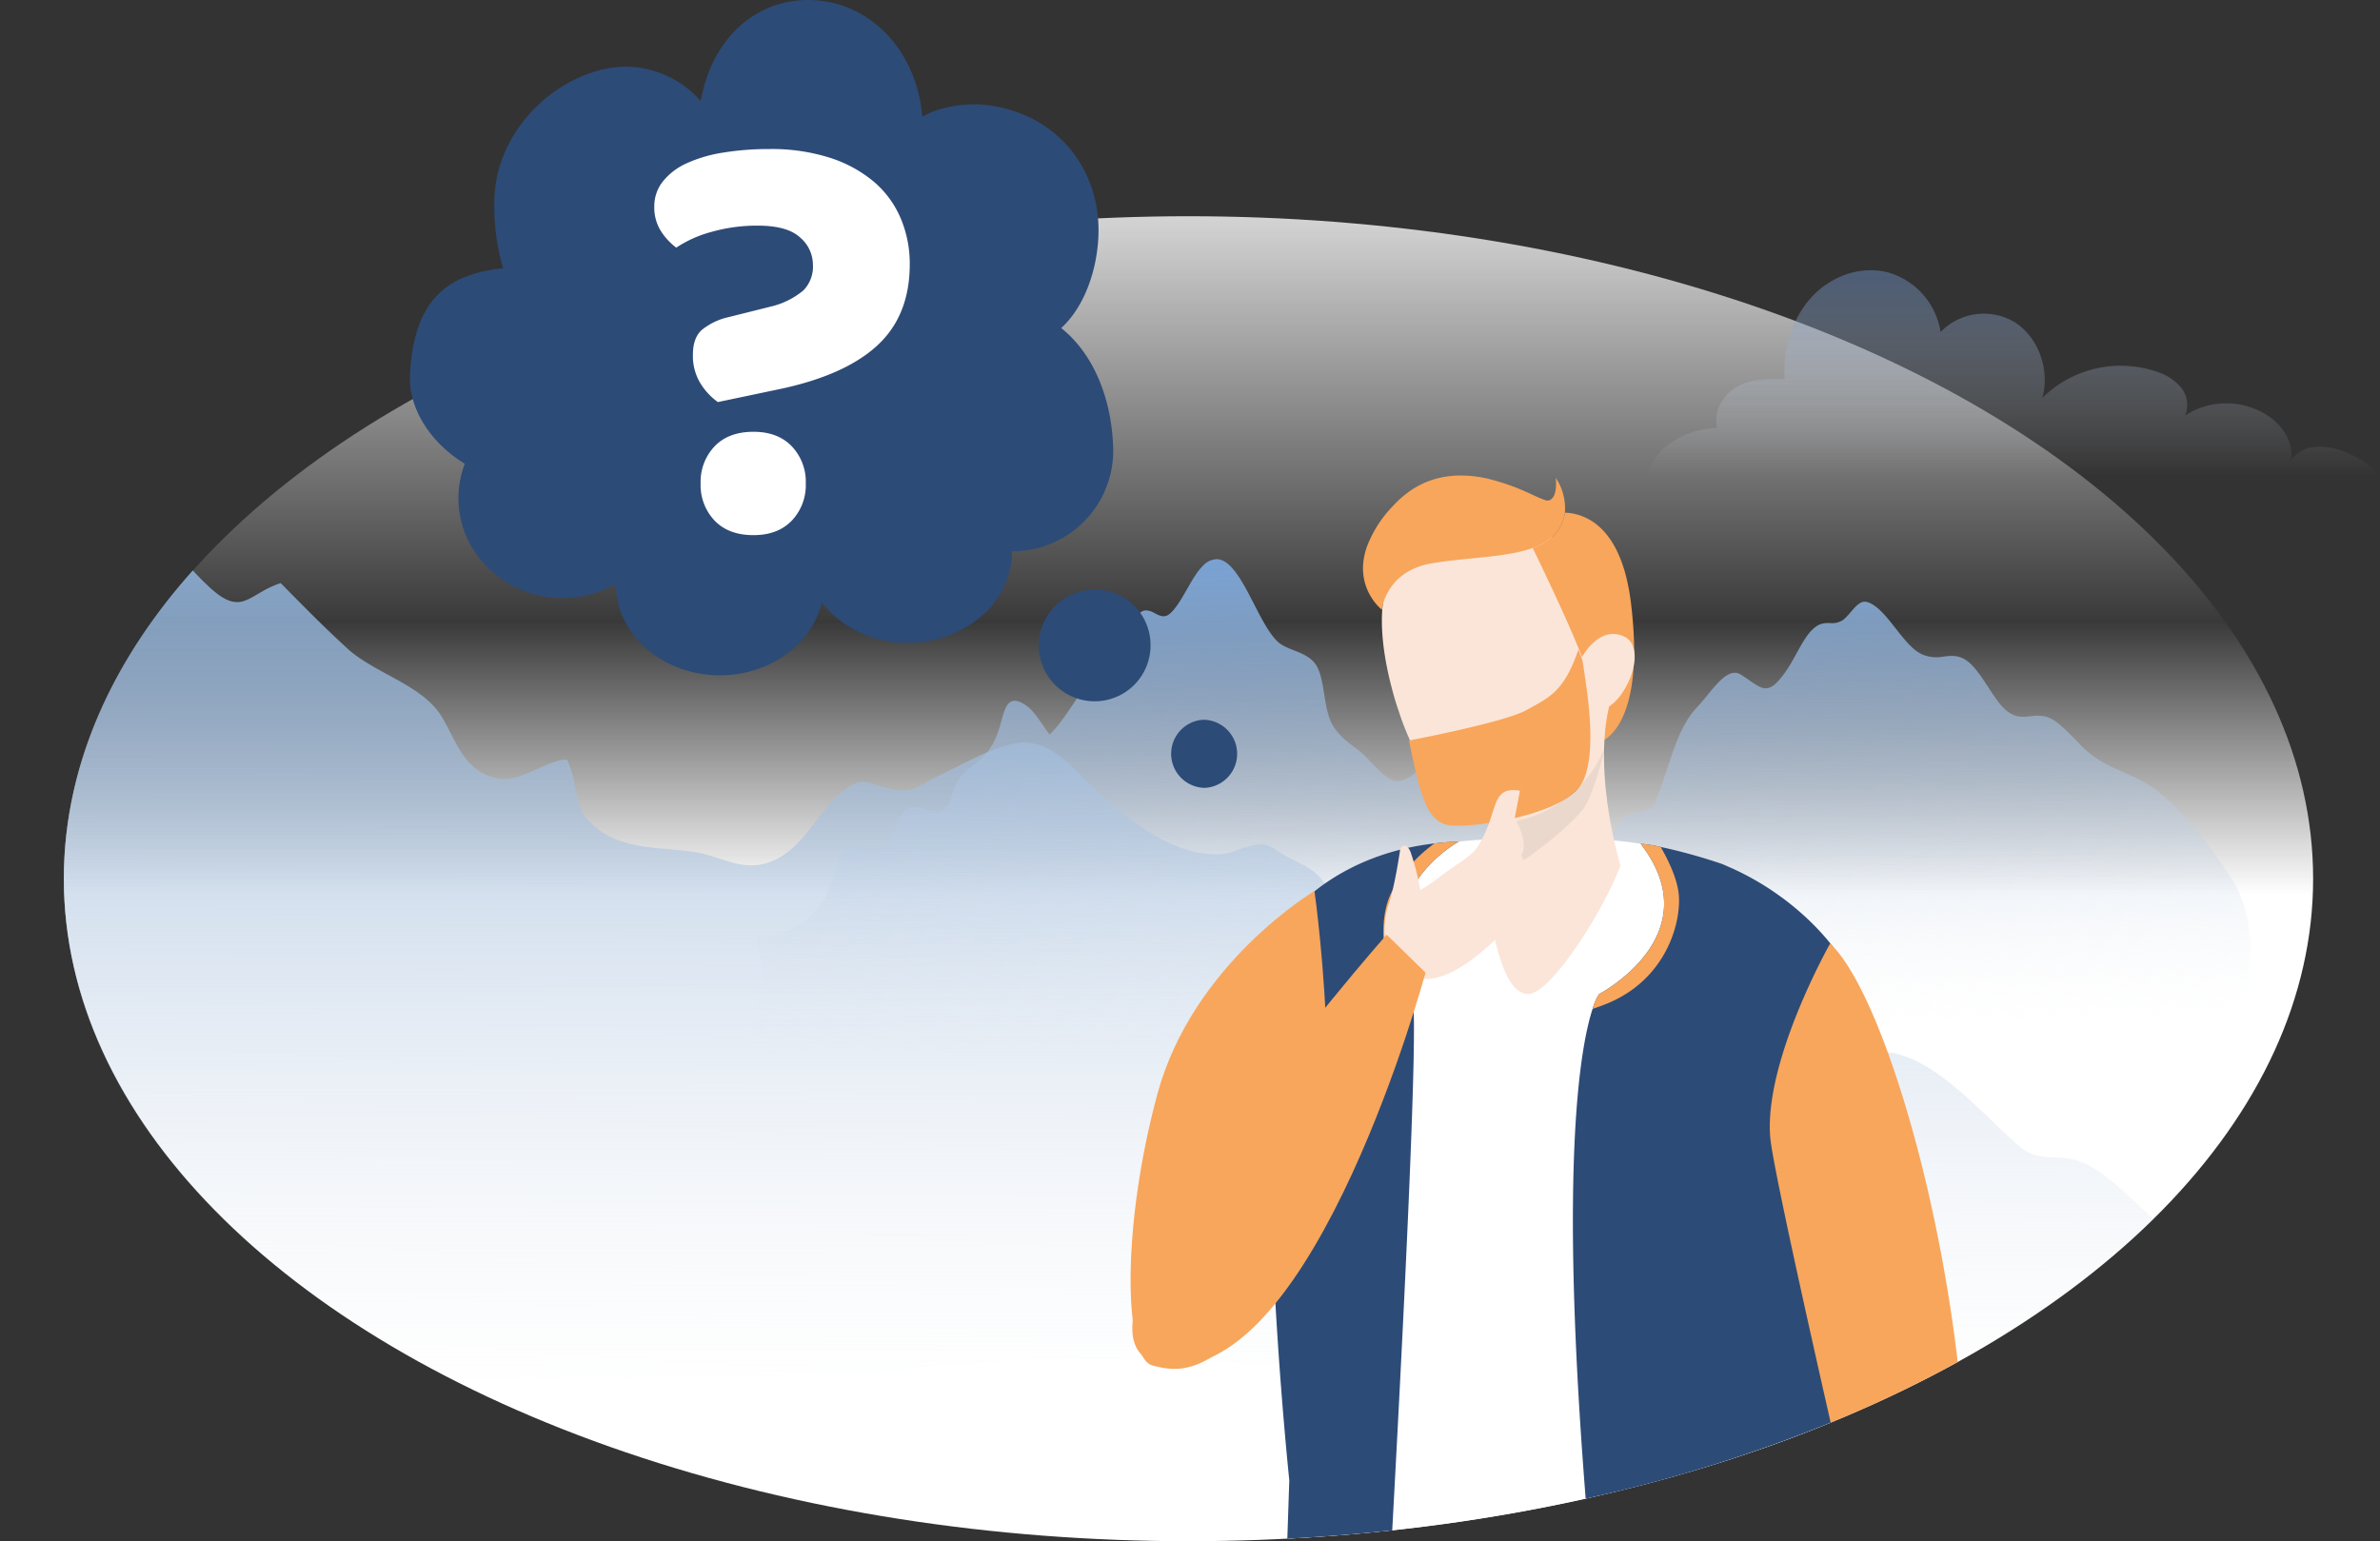 <svg xmlns="http://www.w3.org/2000/svg" xmlns:xlink="http://www.w3.org/1999/xlink" width="536" height="347.16" viewBox="0 0 536 347.16">
  <rect x="0" y="0" width="536" height="347.16" fill="#333333" stroke="none"/>
  <defs>
    <linearGradient id="linear-gradient" x1="0.5" x2="0.5" y2="1" gradientUnits="objectBoundingBox">
      <stop offset="0" stop-color="#6081b2"/>
      <stop offset="1" stop-color="#fff" stop-opacity="0"/>
    </linearGradient>
    <linearGradient id="linear-gradient-2" x1="0.5" y1="-0.084" x2="0.5" y2="0.512" gradientUnits="objectBoundingBox">
      <stop offset="0" stop-color="#fff"/>
      <stop offset="0.655" stop-color="#fff" stop-opacity="0.031"/>
      <stop offset="1" stop-color="#fff"/>
    </linearGradient>
    <linearGradient id="linear-gradient-3" x1="0.505" y1="-0.138" x2="0.5" y2="1.326" gradientUnits="objectBoundingBox">
      <stop offset="0" stop-color="#a7c2e0"/>
      <stop offset="0.03" stop-color="#84a9d3" stop-opacity="0.969"/>
      <stop offset="0.801" stop-color="#e9ecf2" stop-opacity="0.008"/>
      <stop offset="1" stop-color="#eaedf2" stop-opacity="0"/>
    </linearGradient>
    <clipPath id="clip-path">
      <rect id="Rectangle_499" data-name="Rectangle 499" width="165.105" height="46.29" fill="url(#linear-gradient)"/>
    </clipPath>
    <linearGradient id="linear-gradient-5" x1="0.5" x2="0.538" y2="0.647" gradientUnits="objectBoundingBox">
      <stop offset="0" stop-color="#79a1d1"/>
      <stop offset="1" stop-color="#eceff3" stop-opacity="0"/>
    </linearGradient>
    <clipPath id="clip-path-2">
      <rect id="Rectangle_755" data-name="Rectangle 755" width="26.527" height="29.99" fill="none"/>
    </clipPath>
    <clipPath id="clip-path-3">
      <rect id="Rectangle_853" data-name="Rectangle 853" width="186.306" height="177.468" fill="#2d4b77"/>
    </clipPath>
  </defs>
  <g id="FAQ" transform="translate(-1287.682 -160)">
    <ellipse id="Ellipse_30" data-name="Ellipse 30" cx="253.279" cy="149.226" rx="253.279" ry="149.226" transform="translate(1302.063 208.707)" fill="url(#linear-gradient-2)"/>
    <path id="Intersection_31" data-name="Intersection 31" d="M396.109,181.728c-20.978-.444-41.958-.889-62.95-.867-16.95.017-34.008-.771-51.085-1.562-29.6-1.365-59.261-2.733-88.57.093C161.281,182.5,128.149,182.006,95.82,182q-4.414,0-8.819.012C33.689,154.653,0,114.368,0,69.442,0,44.372,10.5,20.741,29.037,0c1.09,1.166,2.211,2.321,3.4,3.445,7.77,7.367,8.913,1.82,16.4-.587,4.993,5.066,9.877,10.042,15.1,14.8C70.027,23.219,80.864,25.83,85.135,33c3.463,5.82,4.894,11.94,12.082,13.755,5.538,1.4,10.749-3.922,16.081-4.15,3.118,6.577.655,10.749,6.9,15.587,6.19,4.8,14.339,4.118,21.731,5.221,6.453.958,11.4,5.086,18.358,1.731,6.757-3.259,10.059-11.771,15.914-16,4.141-2.991,5.72-.72,10.669.194,4.26.786,5.259-.7,9.569-2.787,5.482-2.65,12.142-6.52,17.83-7.605,8.162-1.562,13.7,6.63,19.695,11.982,7.176,6.4,15.965,12.854,25.427,13.026,3.148.059,4.907-1.189,7.743-1.847,4.021-.931,4.062-.155,7.667,1.989,3.033,1.8,5.66,2.37,8.138,5.111,3.589,3.969,3.293,5.71,8.534,6.321,4.872.565,6.211.209,10.074,2.775a53.392,53.392,0,0,1,7.324,6.2c5.236,4.885,8.251,11.225,15.381,11.277,1.023.007,2,0,2.926-.02,5.79-.086,9.9-.172,14.7,4.88,4.055,4.273,7.871,6.947,13.3,8,2.993.58,6.272-.049,9.162,1.061,2.965,1.137,6.437,3.917,9.2,5.742,3.095,2.048,4.555,6.144,7.188,7.564,7.736,4.172,13.014-5.722,17.706-10.052,14.907-13.752,30.916,7.291,41.714,16.52,4.6,3.929,7.178,1.967,12.768,3.315,3.423.823,6.938,3.58,9.744,6.012,2.729,2.364,5.343,4.834,7.9,7.359-13.824,13.562-31.2,25.72-51.369,36.033Q407.656,181.983,396.109,181.728Z" transform="translate(1302.063 288.491)" fill="url(#linear-gradient-3)"/>
    <path id="Intersection_24_-_Outline" data-name="Intersection 24 - Outline" d="M535.3,574.645h0a17.533,17.533,0,0,0,2.768-.2c.378-.06.732-.1,1.075-.132,1.651-.171,3.076-.319,4.1-3.009l.106-.279-.188-.231a87.61,87.61,0,0,0-10.895-10.612c-1.8-1.559-3.661-3.171-5.422-4.826-3.9-3.668-7.687-7.575-11.345-11.354-4.991-5.156-10.151-10.487-15.7-15.295-2.774-2.4-6.413-5.27-9.963-6.125a24.442,24.442,0,0,0-5.134-.609c-2.562-.1-4.585-.176-7.416-2.6-1.8-1.54-3.757-3.418-5.827-5.407a110.3,110.3,0,0,0-12.094-10.527c-4.992-3.53-9.423-5.246-13.546-5.246a14.336,14.336,0,0,0-5.5,1.1,18.537,18.537,0,0,0-5.43,3.575,45.263,45.263,0,0,0-3.309,3.575c-2.978,3.443-6.354,7.346-10.347,7.346a7.17,7.17,0,0,1-3.453-.943,11.535,11.535,0,0,1-3.254-3.4,16.339,16.339,0,0,0-3.9-4.138c-.714-.472-1.47-1-2.271-1.568a36.5,36.5,0,0,0-7.029-4.227,16.538,16.538,0,0,0-5.554-.787,23.028,23.028,0,0,1-3.7-.3,20.238,20.238,0,0,1-6.992-2.721,30.983,30.983,0,0,1-6.034-5.123,15.212,15.212,0,0,0-6.283-4.235,20.305,20.305,0,0,0-6.624-.829c-.676,0-1.364.01-2.092.021h-.086c-.865.013-1.871.028-2.917.02-5-.037-7.858-3.281-11.168-7.038-1.2-1.368-2.451-2.782-3.863-4.1-.356-.333-.7-.655-1.032-.969a45.605,45.605,0,0,0-6.358-5.283c-3.277-2.175-4.851-2.324-7.988-2.621-.675-.064-1.441-.136-2.312-.238-3.69-.43-4.428-1.395-6.046-3.509-.581-.759-1.239-1.62-2.164-2.643a16.208,16.208,0,0,0-5.533-3.783c-.877-.426-1.784-.867-2.724-1.425-.629-.374-1.146-.7-1.6-1-1.418-.907-2.274-1.454-3.719-1.454a12.4,12.4,0,0,0-2.727.4,25.169,25.169,0,0,0-2.744.842,13.167,13.167,0,0,1-4.672.992l-.2,0a23.7,23.7,0,0,1-6.806-1.182,34.9,34.9,0,0,1-6.518-2.925,69.413,69.413,0,0,1-11.769-8.786c-1.252-1.117-2.514-2.39-3.735-3.621-4.236-4.272-8.617-8.689-14.286-8.689a11.291,11.291,0,0,0-2.116.2c-4.545.868-9.734,3.5-14.313,5.828-1.274.647-2.477,1.258-3.644,1.822-1.008.487-1.834.941-2.563,1.341-1.826,1-2.928,1.607-4.708,1.607a10.954,10.954,0,0,1-1.981-.2,25.725,25.725,0,0,1-3.508-.951,10.972,10.972,0,0,0-3.406-.747,6.957,6.957,0,0,0-4.152,1.591c-2.625,1.9-4.766,4.656-6.837,7.325-2.611,3.366-5.311,6.847-9,8.625a11.809,11.809,0,0,1-5.225,1.241,22.93,22.93,0,0,1-7.075-1.51,35.356,35.356,0,0,0-5.758-1.509c-1.837-.273-3.746-.44-5.592-.6a60.551,60.551,0,0,1-8.411-1.131,18.978,18.978,0,0,1-7.487-3.385c-3.744-2.9-4.209-5.472-4.8-8.725a24.727,24.727,0,0,0-1.949-6.674l-.147-.31-.343.015c-2.385.1-4.738,1.176-7.014,2.214-2.336,1.066-4.752,2.168-7.131,2.168a7.3,7.3,0,0,1-1.786-.218c-5.416-1.367-7.411-5.246-9.721-9.737-.635-1.236-1.293-2.513-2.046-3.779-2.615-4.395-7.6-7.112-12.426-9.739a45.366,45.366,0,0,1-8.875-5.721c-5.054-4.605-9.7-9.323-14.622-14.318l-.683-.693-.3.1a25.334,25.334,0,0,0-5.33,2.541c-1.623.954-2.9,1.707-4.337,1.707-1.711,0-3.627-1.094-6.213-3.546-1.165-1.1-2.337-2.3-3.8-3.883l-.386-.417-.379.424a174.451,174.451,0,0,0-31.419,49.045,142.868,142.868,0,0,0-11.184,55.135,141.415,141.415,0,0,0,6.227,41.38A158.116,158.116,0,0,0,46.445,573.4l.155.244.289,0c6.443-.078,13-.165,19.332-.249,21.506-.285,43.745-.58,65.669-.58h.721c3.845,0,7.771.009,11.568.017,4.1.009,8.349.017,12.535.017,22.388,0,48.387-.2,73.63-2.64,11.52-1.111,23.9-1.652,37.837-1.652,16.867,0,34.045.793,50.659,1.561l.06,0c16.588.766,33.74,1.559,50.5,1.559h1.992c20.48,0,41.293.44,61.421.865l.146,0c20.1.425,40.887.864,61.336.864,1.037,0,2.071,0,3.108,0,2.732-.006,5.509-.022,8.2-.037,3.429-.02,6.975-.04,10.462-.04,1.994,0,3.806.006,5.539.02a52.846,52.846,0,0,1,6.483.628,55.081,55.081,0,0,0,7.215.669Zm6.863-3.432c-.766,1.827-1.625,1.916-3.127,2.072-.356.037-.725.075-1.13.14a16.527,16.527,0,0,1-2.605.186h0a54.333,54.333,0,0,1-7.075-.66,53.573,53.573,0,0,0-6.615-.638c-1.736-.013-3.55-.02-5.547-.02-3.49,0-7.037.02-10.468.04-2.685.015-5.462.031-8.192.037-1.037,0-2.069,0-3.106,0-20.438,0-41.218-.439-61.314-.864l-.146,0c-20.133-.426-40.952-.866-61.443-.866H369.4c-16.74,0-33.88-.792-50.456-1.558l-.06,0c-16.625-.768-33.816-1.562-50.707-1.562-13.974,0-26.384.542-37.937,1.656-25.2,2.432-51.167,2.636-73.531,2.636-4.185,0-8.429-.009-12.533-.017-3.8-.008-7.724-.016-11.57-.017h-.721c-21.931,0-44.173.295-65.683.58-6.241.083-12.692.168-19.042.245a156.994,156.994,0,0,1-17.541-37.855,140.384,140.384,0,0,1-6.182-41.077,141.838,141.838,0,0,1,11.1-54.737A173.185,173.185,0,0,1,65.405,390.6c1.3,1.4,2.386,2.493,3.462,3.514,2.793,2.648,4.929,3.829,6.925,3.829,1.715,0,3.173-.857,4.862-1.85a25.162,25.162,0,0,1,4.821-2.348l.233.237c4.93,5,9.587,9.732,14.662,14.356a46.8,46.8,0,0,0,9.077,5.865c4.7,2.561,9.562,5.208,12.032,9.36.737,1.238,1.386,2.5,2.015,3.723,2.324,4.518,4.518,8.786,10.388,10.267a8.34,8.34,0,0,0,2.039.25c2.6,0,5.124-1.15,7.561-2.262a19.892,19.892,0,0,1,6.286-2.1,24.065,24.065,0,0,1,1.719,6.1c.6,3.334,1.123,6.213,5.181,9.359,4.785,3.711,10.711,4.228,16.442,4.729,1.831.16,3.724.325,5.529.594a34.555,34.555,0,0,1,5.591,1.47,23.7,23.7,0,0,0,7.394,1.56,12.822,12.822,0,0,0,5.675-1.344c3.906-1.884,6.682-5.462,9.367-8.923,2.119-2.732,4.12-5.311,6.625-7.12a6.009,6.009,0,0,1,3.546-1.4,10.1,10.1,0,0,1,3.083.7,26.571,26.571,0,0,0,3.642.985,11.965,11.965,0,0,0,2.169.221c2.045,0,3.371-.728,5.206-1.735.718-.394,1.531-.841,2.515-1.316,1.176-.568,2.383-1.182,3.662-1.831,4.517-2.294,9.637-4.893,14.038-5.734a10.258,10.258,0,0,1,1.922-.185c5.239,0,9.465,4.261,13.552,8.383,1.232,1.242,2.505,2.526,3.781,3.664a70.4,70.4,0,0,0,11.946,8.913,35.938,35.938,0,0,0,6.713,3.011,24.731,24.731,0,0,0,7.1,1.232,13.762,13.762,0,0,0,5.235-1.048,24.346,24.346,0,0,1,2.635-.81,11.5,11.5,0,0,1,2.494-.375c1.142,0,1.775.4,3.162,1.291.463.3.988.631,1.631,1.014.977.581,1.9,1.031,2.8,1.467a15.169,15.169,0,0,1,5.218,3.546c.9.992,1.542,1.835,2.11,2.578,1.691,2.211,2.622,3.428,6.748,3.909.883.1,1.654.176,2.335.24,3.057.289,4.453.421,7.513,2.452a44.175,44.175,0,0,1,6.221,5.174c.334.315.677.638,1.035.972,1.375,1.283,2.6,2.678,3.792,4.027,3.329,3.779,6.474,7.349,11.936,7.389l.612,0c.834,0,1.663-.012,2.329-.022h.086c.724-.011,1.408-.021,2.076-.021,4.336,0,7.985.349,12.156,4.742,4.562,4.8,8.5,7.165,13.58,8.148a23.8,23.8,0,0,0,3.866.315,15.527,15.527,0,0,1,5.211.719,35.829,35.829,0,0,1,6.8,4.108c.807.568,1.57,1.1,2.3,1.585a15.567,15.567,0,0,1,3.636,3.892,12.205,12.205,0,0,0,3.594,3.7,8.286,8.286,0,0,0,3.944,1.067c4.467,0,8.007-4.093,11.13-7.7a44.587,44.587,0,0,1,3.228-3.491,17.509,17.509,0,0,1,5.124-3.379,13.306,13.306,0,0,1,5.109-1.019c3.9,0,8.137,1.654,12.948,5.056a109.525,109.525,0,0,1,11.975,10.429c2.082,2,4.048,3.888,5.872,5.447,3.1,2.652,5.4,2.74,8.049,2.843a23.56,23.56,0,0,1,4.932.581c3.333.8,6.843,3.575,9.528,5.9,5.517,4.778,10.661,10.093,15.636,15.232,3.667,3.788,7.458,7.7,11.38,11.389,1.776,1.669,3.645,3.288,5.453,4.854A88.6,88.6,0,0,1,542.163,571.213Z" transform="translate(1265.274 -101.806)" fill="rgba(0,0,0,0)"/>
    <g id="Mask_Group_20" data-name="Mask Group 20" transform="translate(1658.576 220.866)" opacity="0.535" clip-path="url(#clip-path)" style="mix-blend-mode: normal;isolation: isolate">
      <path id="Path_1116" data-name="Path 1116" d="M158.1,41.3c-.184-.085-.372-.166-.562-.246l-.068-.028c-.187-.078-.375-.153-.567-.225h0q-.306-.115-.617-.219l-.007,0q-.3-.1-.613-.192l-.022-.007c-.42-.123-.847-.23-1.275-.319h0c-3.605-.749-7.383-.234-9.361,2.873.854-4.03-1.9-8.024-5.183-10.192a17.145,17.145,0,0,0-18.588-.043,6.213,6.213,0,0,0-.914-6.243,11.373,11.373,0,0,0-5.233-3.5,25.1,25.1,0,0,0-26.034,5.809c1.772-6.237-.859-13.588-6.07-16.961a13.516,13.516,0,0,0-16.847,2.128A16.542,16.542,0,0,0,53.965.408c-6.069-1.435-12.689,1.013-17,5.8S30.6,17.892,31.039,24.531c-3.584-.077-7.327-.094-10.541,1.606s-5.678,5.683-4.619,9.351c-4.56.24-9.219,1.746-12.528,5.114A14.042,14.042,0,0,0,0,46.29H165.105a20.769,20.769,0,0,0-7-4.991" transform="translate(0 0)" fill="url(#linear-gradient)"/>
    </g>
    <path id="Path_1098" data-name="Path 1098" d="M306.635,139.541c2.34,2.057,6.936,2.133,8.759,5.556,1.893,3.553,1.342,9.839,3.724,13.507,1.948,3,4.352,4.13,6.549,6.121,2.061,1.868,3.972,4.386,6.189,5.678,2.7,1.575,7.939-1.586,8.565-7.684,2.864,1.206,6.653,2.317,8.741,6.179,3.4,6.288,7.329,10.407,11.266,15.659,2.7,3.6,5.287,7.483,8.366,9.59a7.583,7.583,0,0,0,10.648-3.484c.651-1.489.606-4.332,1.606-6.195.959-1.787,2.451-4.519,3.69-5.616,1.385-1.227,3.07-.788,4.531-1.324,2.423-.886,2.073-1.311,3.5-5.253,2.8-7.741,4.039-13.738,8.391-18.3,2.967-3.111,6.438-9.141,9.635-7.13,4.879,3.068,5.868,5.443,10.284-.911,2.525-3.634,4.442-9.3,7.74-10.461a5.739,5.739,0,0,1,2.087-.232,4.47,4.47,0,0,0,2.683-.546c1.948-1.225,3.45-4.777,5.608-4.205,4.3,1.14,7.908,9.551,12.23,11.707a8.177,8.177,0,0,0,5.052.591c2.284-.264,4.435-.527,7.187,2.83,3.7,4.51,5.773,10.536,10.321,10.724a15.442,15.442,0,0,0,2.1-.111,9.175,9.175,0,0,1,3.563.111c2.585.8,5.45,4.121,7.86,6.556,5.162,5.214,10.318,5.55,15.761,9.2,6.014,4.033,12.667,12.443,17.739,20.135,8.529,12.934,3.409,30.579-1.553,45.152-6.842,20.094-19.515,28.281-31.014,32.434-7.732,2.794-15.6,3.859-23.348,6.428-8.608,2.852-17.129,7.242-25.859,8.419-10.15,1.368-20.506.389-30.663-.2-14.552-.836-29.09-1.378-43.649-1.758-26.763-.7-53.478-4.653-80.251-5.351-17.64-.46-35.328-.737-52.8-6.032a61.77,61.77,0,0,1-21.808-11.57c-3.591-2.88-7.038-6.389-10.727-8.745-2.5-1.6-8.081-3.179-9.855-6.839-1.95-4.023-1.735-14.432-1.186-19.409.42-3.793,1.88-6.676,2.087-10.336.175-3.1-.938-5.626-1.152-8.718,5.234.582,13.295-2.606,16.587-11.515,1.6-4.323,2.161-8.079,4.985-8.868a8.144,8.144,0,0,1,3.156-.043,9.274,9.274,0,0,0,2.785.043c3.216-.609,3.674-6.326,6.446-8.162,1.2-.8,2.642-.371,4.078.055,1.481.439,2.962.88,4.186-.024,1.408-1.04,1.58-3.47,2.521-5.456a9.8,9.8,0,0,1,3.436-3.98c2.208-1.8,4.139-3.205,5.711-6.881,1.8-4.205,1.589-9.626,5.6-7.738,2.768,1.305,4.157,4.194,6.417,7.226,3.339-3.177,6.25-8.787,9.423-12.659,3.015-3.676,6.028-7.648,8.9-11.754,1.313-1.877,1.75-3.548,3.457-3.568a4.387,4.387,0,0,1,1.942.663c1.04.536,2.094,1.073,3.209.2,2.7-2.1,4.9-8.272,7.565-10.865a4.518,4.518,0,0,1,3.1-1.535c5.463,0,9.221,14.57,13.9,18.686" transform="translate(1268.918 165.104)" fill="url(#linear-gradient-5)"/>
    <g id="Group_1527" data-name="Group 1527" transform="translate(1542.301 267.105)">
      <path id="Intersection_29" data-name="Intersection 29" d="M2.029,153.36c-.174-4.485-.376-9.22-.577-14.131-.049-1.7-.127-3.458-.176-5.209-.174-4.41-.324-8.968-.452-13.555-.046-1.729-.1-3.484-.148-5.236-.151-4.934-.278-9.92-.351-14.881-.052-1.7-.1-3.431-.1-5.137-.1-4.584-.152-9.142-.2-13.6C.026,79.882,0,78.179,0,76.5c0-3.759,0-7.468.026-11.05.023-1.729.049-3.405.075-5.085q.074-5.977.275-11.423c.05-1.729.124-3.431.2-5.062.2-4.483.474-8.618.85-12.249.177-1.8.35-3.484.579-5.036a56.445,56.445,0,0,1,1.229-6.614,12.756,12.756,0,0,1,1.778-4.335,12.055,12.055,0,0,1,.877-1.028C13.815,5.3,28.658,1.267,47.81.265c7.474-.4,15.622-.324,24.272.075a82.028,82.028,0,0,1,18.126,2.9c22.188,6.191,37.761,20.745,40.115,32.168,1.352,6.591-.953,42.616-3.86,79.515-.151,1.729-.278,3.457-.4,5.186-.323,3.75-.624,7.521-.927,11.233C89.756,146,47.724,155.457,2.239,157.826,2.16,156.364,2.094,154.871,2.029,153.36Z" transform="translate(33.407 81.643)" fill="#fff" stroke="rgba(0,0,0,0)" stroke-width="1"/>
      <path id="Intersection_30" data-name="Intersection 30" d="M4.308,143.843S-6.486,41.877,6.1,14.835c0,0,9.944-12,30.888-14.418C38.75.2,40.592.055,42.5,0c0,0-21.481,11.406-10.511,35.087a12.077,12.077,0,0,1,.335,3.067c.5,13.68-2.216,68.889-4.834,116.992-7.752.836-15.642,1.465-23.623,1.874Z" transform="translate(31.435 82.467)" fill="#2d4b77" stroke="rgba(0,0,0,0)" stroke-width="1"/>
      <path id="Path_1513" data-name="Path 1513" d="M223.544,55.3c.444,1.748.942,3.456,1.548,5.164a58.325,58.325,0,0,0,2.409,6.308c2.005,4.814,4.307,8.916,6.514,11.377a12.948,12.948,0,0,0,6.245,3.684c7.066,2,16.958,0,24.145-6.347a26.578,26.578,0,0,0,7.442-10.907,29.187,29.187,0,0,0,1.481-5.7c.054-.377.108-.753.135-1.143,0-.027.013-.04.013-.067.054-.35.081-.7.108-1.063a38.812,38.812,0,0,0-.3-8.916c-.229-1.546-.484-3.026-.78-4.438-5.855-28.228-25.478-29.761-46.259-16.165-6.271,4.115-5.814,16.434-2.7,28.215" transform="translate(-164.733 -7.478)" fill="#fbe5d8"/>
      <path id="Path_1514" data-name="Path 1514" d="M277.783,21.871c1.454,2.972,8.452,17.5,11.1,24.583,0,0,8.546,1.13,4.307,18.989,0,0,10.148-3.026,6.729-31.146-2.127-17.375-10.35-20.2-14.886-20.388a8.962,8.962,0,0,1-2.059,4.64,11.691,11.691,0,0,1-5.2,3.322" transform="translate(-187.223 -5.541)" fill="#f8a65c"/>
      <path id="Path_1515" data-name="Path 1515" d="M296.185,64.545S300,57.268,305.668,59.9s.131,15.678-5.17,16.448-4.313-11.8-4.313-11.8" transform="translate(-194.523 -23.634)" fill="#fbe5d8"/>
      <path id="Path_1516" data-name="Path 1516" d="M260.245,124.692s1.749,26.3,9.487,26.386c4.928.057,16.458-17.629,20.849-28.928,0,0-4.737-15.358-3.526-29.613.014-.175.027-.35.041-.538a41.167,41.167,0,0,1,.982-5.957,25.76,25.76,0,0,1-3.392.457s-3.983,13.636-4.778,15.788a27.8,27.8,0,0,1-5.29,3.672c-.377.2-.753.39-1.13.578s-.754.363-1.131.511c-.391.175-.767.323-1.158.471-.309.121-.605.229-.915.336-.175.067-.363.121-.538.174-.672.215-1.359.4-2.032.565-.39.094-.78.188-1.171.255a23.406,23.406,0,0,1-2.315.363c-.39.04-.768.067-1.144.094s-.754.04-1.131.053c-.175.013-.336.013-.511.013-.2.014-.4.014-.619.014,0,0,2.5,6.132.875,11.982a12.254,12.254,0,0,1-1.454,3.322" transform="translate(-180.235 -34.277)" fill="#fbe5d8"/>
      <path id="Intersection_28" data-name="Intersection 28" d="M4.43,37.184a12.521,12.521,0,0,1,1.465-3.336S31.226,20.615,15.251,0a26.2,26.2,0,0,1,4.52.712,122.439,122.439,0,0,1,13.906,3.86l2.272,1c15.651,7.126,23.2,18.437,23.2,18.437V127.219l-.074,2.742a339.279,339.279,0,0,1-56.2,17.554C-3.161,71.528,1.761,45.343,4.43,37.184Z" transform="translate(99.618 82.965)" fill="#2d4b77" stroke="rgba(0,0,0,0)" stroke-width="1"/>
      <path id="Intersection_27" data-name="Intersection 27" d="M.1,43.731C-1.376,26.4,13.588,0,13.588,0c10.293,9.668,23.6,50.661,28.731,94.265a275.323,275.323,0,0,1-28.612,13.661C9.426,89.083.63,49.9.1,43.731Z" transform="translate(143.963 105.424)" fill="#f8a65c" stroke="rgba(0,0,0,0)" stroke-width="1"/>
      <path id="Path_1521" data-name="Path 1521" d="M231.458,85.7s21.521-4.066,26.55-6.889,8.368-4.069,11.588-13.529a12.086,12.086,0,0,1,1.217,4.107c.218,2.259,3.978,21.164-1.289,27.215s-23.568,8.877-28.966,8.188-6.78-8.122-9.1-19.092" transform="translate(-168.768 -26.004)" fill="#f8a65c"/>
      <path id="Path_1522" data-name="Path 1522" d="M218.507,30.223a11.491,11.491,0,0,1,1.373-3.954c1.386-2.5,4.145-5.433,9.582-6.428h.014c7.5-1.372,16.77-1.278,23-3.51a11.693,11.693,0,0,0,5.195-3.322,8.959,8.959,0,0,0,2.059-4.64A12.284,12.284,0,0,0,257.672.542s.593,4.828-1.776,5.1c-.525.054-1.843-.565-3.728-1.412a.014.014,0,0,0-.014-.014A51.914,51.914,0,0,0,242.3.7C235.667-.776,227.74-.426,221.091,6.783c-.027.013-.04.04-.067.054,0,.013,0,.013-.013.027a26.95,26.95,0,0,0-5.855,9.131c-3.243,9.145,3.351,14.228,3.351,14.228" transform="translate(-161.917 -0.001)" fill="#f8a65c"/>
      <g id="Group_1279" data-name="Group 1279" transform="translate(80.588 60.481)" opacity="0.1" style="mix-blend-mode: multiply;isolation: isolate">
        <g id="Group_1278" data-name="Group 1278">
          <g id="Group_1277" data-name="Group 1277" clip-path="url(#clip-path-2)">
            <path id="Path_1523" data-name="Path 1523" d="M262.082,124.9c4.522-1.076,17.254-10.947,20.525-15.412,1.683-2.3,3.486-8.217,4.832-13.421.108-.39.2-.78.3-1.156a5.954,5.954,0,0,1-.256.618,26.213,26.213,0,0,1-7.187,10.288A27.815,27.815,0,0,1,275,109.493c-.377.2-.753.39-1.131.578s-.754.363-1.13.511c-.39.174-.78.323-1.158.471-.309.121-.619.229-.915.336-.175.067-.363.121-.539.175-.673.215-1.359.416-2.032.564-.39.108-.781.188-1.171.256-.78.161-1.547.282-2.314.363a11.082,11.082,0,0,1-1.144.094,10.606,10.606,0,0,1-1.131.054c-.175.014-.336.014-.511.014-.2.013-.4.013-.619.013,0,0,2.5,6.133.875,11.982" transform="translate(-261.207 -94.915)" fill="#606060"/>
          </g>
        </g>
      </g>
      <path id="Path_1524" data-name="Path 1524" d="M300.2,175.084c.928-.3,1.952-.672,3.069-1.116,13.5-5.434,16.877-18.236,16.352-24.53-.309-3.631-2.382-7.894-4.078-10.826a26.092,26.092,0,0,0-4.522-.713c15.975,20.617-9.354,33.85-9.354,33.85a12.579,12.579,0,0,0-1.467,3.335" transform="translate(-196.153 -54.934)" fill="#f8a65c"/>
      <path id="Path_1525" data-name="Path 1525" d="M225.228,172.858a5.092,5.092,0,0,0,3.5,2.367,12.091,12.091,0,0,0-.336-3.066c-10.969-23.683,10.511-35.087,10.511-35.087-1.911.054-3.755.2-5.518.417a32.808,32.808,0,0,0-9.6,10.893c-4.347,8.553,0,21.7,1.44,24.476" transform="translate(-164.963 -54.604)" fill="#f8a65c"/>
      <path id="Path_1511" data-name="Path 1511" d="M29.589,30.245s3.6-7.736,6.109-11.1S42.71,5.581,34.092,1.023,7.812,8.611,7.812,8.611a12.7,12.7,0,0,0-3.79,12.126C1.263,23.2,2.976,29.177,2.976,29.177L0,34.831c6.383,3.148,5.82-3.544,13.086-9.517,1.756-1.444,6.6-2.5,8.928-3.43l.008.006A47.728,47.728,0,0,1,28,19.96a.031.031,0,0,0,0,.021,58.183,58.183,0,0,0-.4,8.79c.289,2.922,1.983,1.473,1.983,1.473" transform="matrix(-0.956, 0.292, -0.292, -0.956, 97.86, 104.3)" fill="#fbe5d8"/>
      <path id="Path_2070" data-name="Path 2070" d="M102.92,64.042l8.762,8.546s-24.819,91.557-58.129,88.438S102.92,64.042,102.92,64.042Z" transform="translate(-45.256 39.386)" fill="#f8a65c"/>
      <path id="Path_2071" data-name="Path 2071" d="M87.257,56.042S59.887,72.257,51.872,101.8s-7.7,59.4-1.059,61.133,13.564,2.123,29.872-18.167S87.257,56.042,87.257,56.042Z" transform="translate(-45.843 37.557)" fill="#f8a65c"/>
    </g>
    <ellipse id="Ellipse_37" data-name="Ellipse 37" cx="253.279" cy="149.226" rx="253.279" ry="149.226" transform="translate(1302.063 208.707)" fill="none"/>
    <g id="Group_1530" data-name="Group 1530" transform="translate(1379.995 160)">
      <g id="Group_1529" data-name="Group 1529" transform="translate(0 0)">
        <g id="Group_1528" data-name="Group 1528" clip-path="url(#clip-path-3)">
          <path id="Path_2072" data-name="Path 2072" d="M445.448,124.175A22.654,22.654,0,0,0,468.215,100.3c-.461-11.069-4.658-20.823-11.682-26.4,5.408-4.95,8.156-13.455,8.391-21.049.45-14.55-9.195-27.521-25.736-29.243-4.153-.432-10.459.483-13.933,2.7C423.909,10.582,412.644,0,399.569,0,387.5,0,377.879,8.766,375.337,22.749a22.693,22.693,0,0,0-16.656-7.73c-13.984,0-29.854,13.374-29.806,30.67a48.847,48.847,0,0,0,1.968,14.741c-13.013,1.31-20.141,7.558-20.969,23.967-.393,7.777,4.841,15.528,12.349,20.067a21.6,21.6,0,0,0-1.438,7.766c0,12.405,10.5,22.477,23.424,22.477a24.047,24.047,0,0,0,12.031-3.191v.038c0,11.344,10.5,20.553,23.424,20.553,11.3,0,20.738-7.033,22.939-16.379a24.431,24.431,0,0,0,19.423,9.067c12.928,0,23.424-9.21,23.424-20.553,0-.023,0-.045,0-.067" transform="translate(-309.852 -0.001)" fill="#2d4b77" fill-rule="evenodd"/>
          <path id="Path_2073" data-name="Path 2073" d="M228.825,1473.794a12.58,12.58,0,1,0,12.333,12.577,12.463,12.463,0,0,0-12.333-12.577" transform="translate(-74.361 -1340.983)" fill="#2d4b77" fill-rule="evenodd"/>
          <path id="Path_2074" data-name="Path 2074" d="M7.254,1799.08a7.676,7.676,0,0,0,.356,15.34,7.676,7.676,0,0,0-.356-15.34" transform="translate(171.442 -1636.954)" fill="#2d4b77" fill-rule="evenodd"/>
        </g>
      </g>
    </g>
    <path id="Path_2075" data-name="Path 2075" d="M15.516,26.565a14.555,14.555,0,0,1-3.88-4.148A11.777,11.777,0,0,1,9.9,15.862q0-3.746,2.007-5.553a14.572,14.572,0,0,1,6.021-2.877L28.093,4.89a17.848,17.848,0,0,0,6.69-3.479,7.684,7.684,0,0,0,2.141-5.887A8.064,8.064,0,0,0,34.047-10.5q-2.877-2.676-9.566-2.676a37.338,37.338,0,0,0-10.369,1.4A27,27,0,0,0,6.15-8.222,14.014,14.014,0,0,1,2.6-12.1a9.978,9.978,0,0,1-1.4-5.352A8.963,8.963,0,0,1,3.14-23.14a14.465,14.465,0,0,1,5.352-4.081,31.558,31.558,0,0,1,8.228-2.408,63.579,63.579,0,0,1,10.436-.8,43.145,43.145,0,0,1,13.513,1.94,29.2,29.2,0,0,1,9.9,5.352,22.17,22.17,0,0,1,6.088,8.228A26.107,26.107,0,0,1,58.732-4.475q0,11.64-7.426,18.4T28.9,23.756ZM11.636,44.9a11.587,11.587,0,0,1,3.144-8.362q3.144-3.278,8.764-3.278,5.486,0,8.63,3.278A11.587,11.587,0,0,1,35.318,44.9a11.587,11.587,0,0,1-3.144,8.362q-3.144,3.278-8.63,3.278-5.619,0-8.764-3.278A11.587,11.587,0,0,1,11.636,44.9Z" transform="translate(1433.834 224.001)" fill="#fff"/>
  </g>
</svg>

